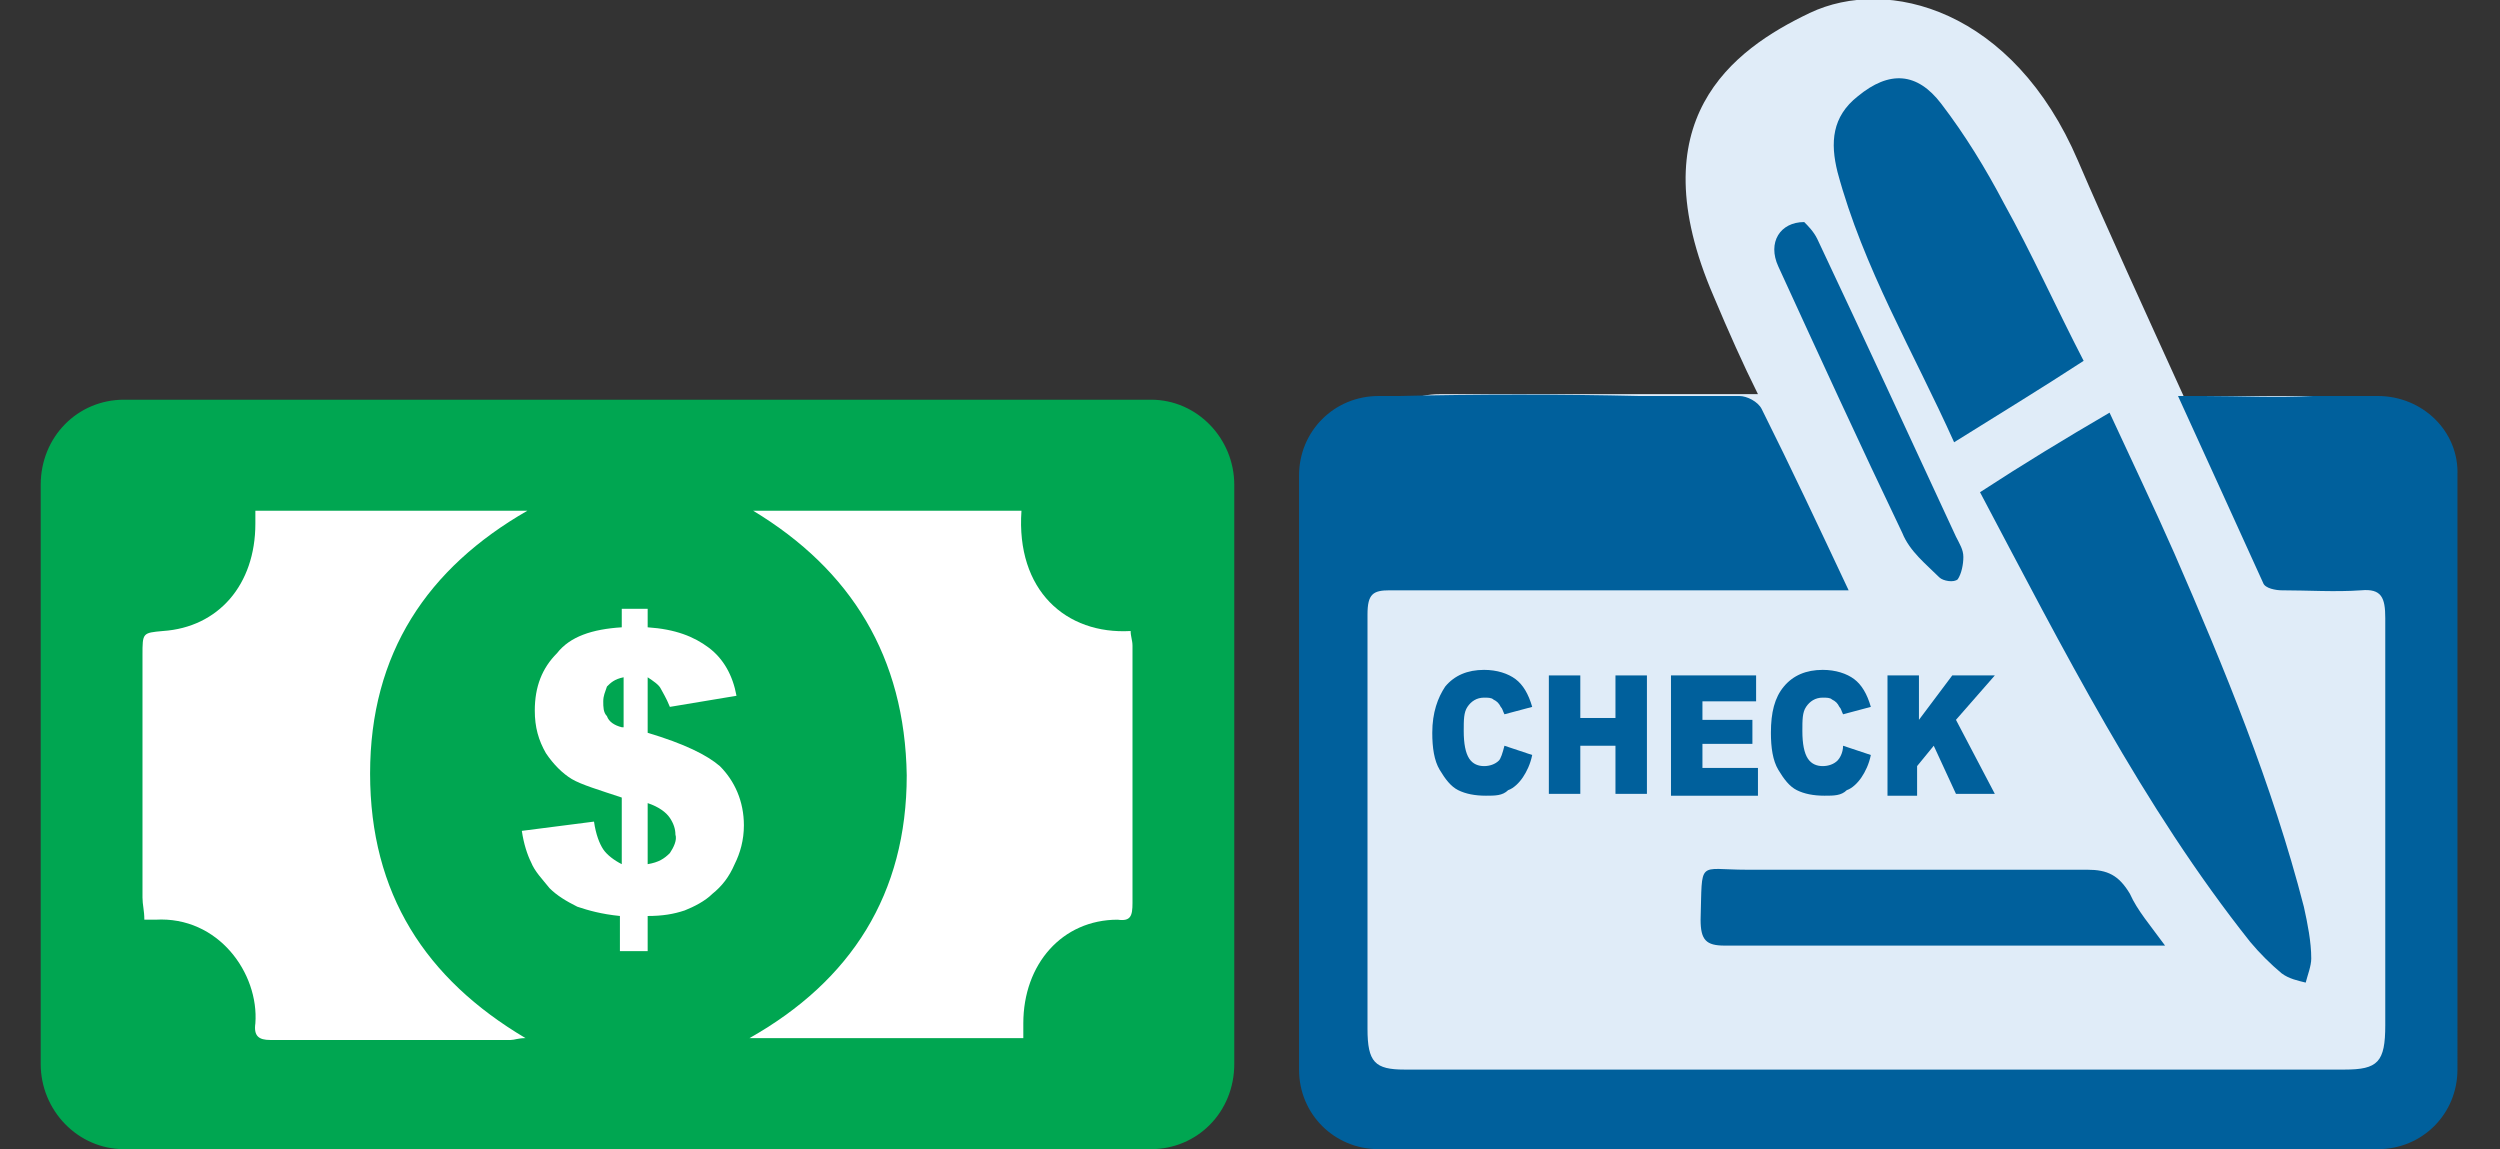 <svg xmlns="http://www.w3.org/2000/svg" xmlns:xlink="http://www.w3.org/1999/xlink" id="Layer_1" x="0px" y="0px" viewBox="0 0 135.1 62.1" style="enable-background:new 0 0 135.1 62.1;" xml:space="preserve"><rect x="0" y="0" width="135.1" height="62.1" fill="#333333" stroke="none"/><style type="text/css">	.st0{fill:#00A651;}	.st1{fill:#FFFFFF;}	.st2{fill:#E0ECF8;}	.st3{fill:#00AEEF;}	.st4{fill:#00609C;}</style><g>	<path class="st0" d="M66.7,57.5c0,2.6-2,4.6-4.5,4.6H6.7c-2.5,0-4.5-2.1-4.5-4.6V26.2c0-2.6,2-4.6,4.5-4.6h55.5  c2.5,0,4.5,2.1,4.5,4.6V57.5z M66.7,57.5"></path>	<path class="st0" d="M40.7,27.6c5.2,3.2,8.2,7.9,8.2,14.3c0,6.4-3,11.1-8.5,14.3c5.1,0,9.9,0,14.8,0c0-0.3,0-0.5,0-0.8  c0-3.2,2.1-5.6,5.1-5.6c0.7,0,0.8-0.3,0.8-0.9c0-4.6,0-9.3,0-13.9c0-0.3,0-0.5-0.1-0.8c-3.5,0.2-6.2-2.3-5.9-6.5  C50.4,27.6,45.6,27.6,40.7,27.6L40.7,27.6z M40.7,27.6"></path>	<path class="st0" d="M13.8,27.6c0,0.3,0,0.5,0,0.8c0,3.3-2,5.6-5,5.8c-1.1,0.1-1.1,0.1-1.1,1.3c0,4.4,0,8.7,0,13.1  c0,0.4,0,0.8,0.1,1.2c0.3,0,0.4,0,0.6,0c3.4-0.2,5.6,2.9,5.4,5.6c-0.1,0.7,0.2,0.9,0.8,0.9c4.3,0,8.7,0,13,0c0.2,0,0.4,0,0.8-0.1  c-5.4-3.2-8.4-7.8-8.4-14.3c0-6.5,3.1-11.1,8.5-14.2C23.5,27.6,18.7,27.6,13.8,27.6L13.8,27.6z M13.8,27.6"></path>	<path class="st1" d="M40.7,27.6c4.8,0,9.6,0,14.5,0c-0.3,4.3,2.4,6.7,5.9,6.5c0,0.3,0.1,0.5,0.1,0.8c0,4.6,0,9.3,0,13.9  c0,0.7-0.1,1-0.8,0.9c-3,0-5.1,2.4-5.1,5.6c0,0.2,0,0.5,0,0.8c-4.9,0-9.7,0-14.8,0C46,53,49,48.3,49,41.9  C48.9,35.5,46,30.8,40.7,27.6L40.7,27.6z M40.7,27.6"></path>	<path class="st1" d="M13.8,27.6c4.9,0,9.6,0,14.7,0c-5.4,3.1-8.5,7.7-8.5,14.2c0,6.5,3,11.1,8.4,14.3c-0.4,0-0.6,0.1-0.8,0.1  c-4.3,0-8.7,0-13,0c-0.6,0-0.9-0.2-0.8-0.9c0.2-2.7-2-5.8-5.4-5.6c-0.2,0-0.4,0-0.6,0c0-0.5-0.1-0.8-0.1-1.2c0-4.4,0-8.7,0-13.1  c0-1.2,0-1.2,1.1-1.3c3-0.2,5-2.5,5-5.8C13.8,28.2,13.8,28,13.8,27.6L13.8,27.6z M13.8,27.6"></path>	<path class="st1" d="M38.9,41.4c-0.7-0.6-1.9-1.2-3.9-1.8v-3c0.3,0.2,0.6,0.4,0.7,0.6c0.1,0.2,0.3,0.5,0.5,1l3.6-0.6  c-0.2-1.1-0.7-2-1.5-2.6c-0.8-0.6-1.8-1-3.3-1.1v-1h-1.4v1c-1.6,0.1-2.8,0.5-3.5,1.4c-0.8,0.8-1.2,1.8-1.2,3.1  c0,0.9,0.2,1.6,0.6,2.3c0.4,0.6,0.9,1.1,1.4,1.4c0.5,0.3,1.5,0.6,2.7,1v3.6c-0.4-0.2-0.8-0.5-1-0.8c-0.2-0.3-0.4-0.8-0.5-1.5  l-3.9,0.5c0.1,0.7,0.3,1.3,0.5,1.7c0.2,0.5,0.6,0.9,1,1.4c0.4,0.4,0.9,0.7,1.5,1c0.6,0.2,1.3,0.4,2.3,0.5v1.9H35v-1.9  c0.8,0,1.4-0.1,2-0.3c0.5-0.2,1.1-0.5,1.5-0.9c0.5-0.4,0.9-0.9,1.2-1.6c0.3-0.6,0.5-1.3,0.5-2.1C40.2,43.3,39.7,42.2,38.9,41.4  L38.9,41.4z M33.6,39.3c-0.4-0.1-0.7-0.3-0.8-0.6c-0.2-0.2-0.2-0.5-0.2-0.8c0-0.3,0.1-0.5,0.2-0.8c0.2-0.2,0.4-0.4,0.9-0.5V39.3z   M36.2,46.1c-0.3,0.3-0.6,0.5-1.2,0.6v-3.3c0.6,0.2,1,0.5,1.2,0.8c0.2,0.3,0.3,0.6,0.3,0.9C36.6,45.4,36.4,45.8,36.2,46.1  L36.2,46.1z M36.2,46.1"></path></g><g>	<path class="st2" d="M126.2,21.4H118c-2-4.4-4.2-9.2-5.7-12.7c-3.5-8.2-10.3-10-14.5-8c-4.2,2-9.3,5.8-5.2,15.3  c0.8,1.9,1.6,3.7,2.4,5.3H77.8c-2.4,0-4.3,1.9-4.3,4.3V55c0,2.4,1.9,4.3,4.3,4.3h48.4c2.4,0,4.3-1.9,4.3-4.3V25.7  C130.5,23.4,128.6,21.4,126.2,21.4L126.2,21.4z M126.2,21.4"></path>	<path class="st3" d="M125.1,21.4h-5.9C121.1,21.4,123.1,21.4,125.1,21.4L125.1,21.4z M125.1,21.4"></path>	<path class="st4" d="M75.6,21.4c-0.1,0-0.1,0-0.1,0h13.1C84.3,21.3,79.9,21.3,75.6,21.4L75.6,21.4z M75.6,21.4"></path>	<path class="st4" d="M126.2,21.3c-0.4,0-0.8,0-1.1,0h3C127.5,21.3,126.8,21.3,126.2,21.3L126.2,21.3z M126.2,21.3"></path>	<path class="st4" d="M128.5,21.4h-3.5c-2,0.1-3.9,0-5.9,0h-1.4c1.6,3.5,3.1,6.8,4.6,10.1c0.1,0.3,0.7,0.4,1,0.4  c1.4,0,2.9,0.1,4.3,0c1.1-0.1,1.3,0.4,1.3,1.5c0,7.3,0,14.7,0,22c0,2-0.4,2.4-2.2,2.4c-16.9,0-33.9,0-50.8,0c-1.6,0-2-0.4-2-2.2  c0-7.5,0-14.9,0-22.4c0-1.1,0.3-1.3,1.2-1.3c6.7,0,13.3,0,20,0c1.6,0,3.2,0,4.8,0c-1.6-3.4-3.1-6.6-4.7-9.8  c-0.2-0.4-0.8-0.7-1.2-0.7c-1.9,0-3.7,0-5.6,0H74.5c-2.4,0-4.3,1.9-4.3,4.3v32.1c0,2.4,1.9,4.3,4.3,4.3h54c2.4,0,4.3-1.9,4.3-4.3  V25.7C132.9,23.3,130.9,21.4,128.5,21.4L128.5,21.4z M128.5,21.4"></path>	<path class="st4" d="M107,26.6c2.3-1.5,4.6-2.9,7-4.3c1.2,2.6,2.4,5.1,3.5,7.6c2.7,6.2,5.3,12.5,7,19.1c0.2,0.9,0.4,1.9,0.4,2.8  c0,0.4-0.2,0.9-0.3,1.3c-0.4-0.1-0.9-0.2-1.3-0.5c-0.6-0.5-1.2-1.1-1.7-1.7C115.8,43.6,111.5,35.1,107,26.6L107,26.6z M107,26.6"></path>	<path class="st4" d="M105.6,23.9c-2.2-4.9-4.9-9.4-6.3-14.6c-0.4-1.6-0.3-3,1.1-4.1c1.7-1.4,3.2-1.3,4.5,0.4  c1.3,1.7,2.4,3.5,3.4,5.4c1.5,2.7,2.8,5.6,4.3,8.5C110.3,21,108,22.4,105.6,23.9L105.6,23.9z M105.6,23.9"></path>	<path class="st4" d="M117,51.1c-3,0-5.7,0-8.4,0c-5.1,0-10.3,0-15.4,0c-1,0-1.3-0.3-1.3-1.4c0.1-3.3-0.2-2.7,2.5-2.7  c6.1,0,12.3,0,18.4,0c1.1,0,1.7,0.3,2.3,1.3C115.5,49.2,116.2,50,117,51.1L117,51.1z M117,51.1"></path>	<path class="st4" d="M97.5,12c0.2,0.2,0.5,0.5,0.7,0.9c2.5,5.3,5,10.7,7.5,16.1c0.2,0.4,0.4,0.7,0.4,1.1c0,0.4-0.1,0.9-0.3,1.2  c-0.2,0.2-0.8,0.1-1-0.1c-0.7-0.7-1.6-1.4-2-2.4c-2.3-4.8-4.5-9.6-6.7-14.4C95.5,13.1,96.2,12,97.5,12L97.5,12z M97.5,12"></path>	<path class="st4" d="M81.3,40.3l1.5,0.5c-0.1,0.5-0.3,0.9-0.5,1.2c-0.2,0.3-0.5,0.6-0.8,0.7C81.2,43,80.8,43,80.3,43  c-0.6,0-1.1-0.1-1.5-0.3c-0.4-0.2-0.7-0.6-1-1.1c-0.3-0.5-0.4-1.2-0.4-2c0-1.1,0.3-1.9,0.7-2.5c0.5-0.6,1.2-0.9,2.1-0.9  c0.7,0,1.3,0.2,1.7,0.5c0.4,0.3,0.7,0.8,0.9,1.5l-1.5,0.4c-0.1-0.2-0.1-0.3-0.2-0.4c-0.1-0.2-0.2-0.3-0.4-0.4  c-0.1-0.1-0.3-0.1-0.5-0.1c-0.4,0-0.7,0.2-0.9,0.5c-0.2,0.3-0.2,0.7-0.2,1.3c0,0.7,0.1,1.2,0.3,1.5c0.2,0.3,0.5,0.4,0.8,0.4  c0.3,0,0.6-0.1,0.8-0.3C81.1,41,81.2,40.7,81.3,40.3L81.3,40.3z M81.3,40.3"></path>	<path class="st4" d="M83.7,36.5h1.7v2.3h1.9v-2.3h1.7v6.4h-1.7v-2.6h-1.9v2.6h-1.7V36.5z M83.7,36.5"></path>	<path class="st4" d="M90.2,36.5h4.7v1.4H92v1h2.7v1.3H92v1.3h3v1.5h-4.7V36.5z M90.2,36.5"></path>	<path class="st4" d="M99.6,40.3l1.5,0.5c-0.1,0.5-0.3,0.9-0.5,1.2c-0.2,0.3-0.5,0.6-0.8,0.7C99.5,43,99.1,43,98.6,43  c-0.6,0-1.1-0.1-1.5-0.3c-0.4-0.2-0.7-0.6-1-1.1c-0.3-0.5-0.4-1.2-0.4-2c0-1.1,0.2-1.9,0.7-2.5c0.5-0.6,1.2-0.9,2.1-0.9  c0.7,0,1.3,0.2,1.7,0.5c0.4,0.3,0.7,0.8,0.9,1.5l-1.5,0.4c-0.1-0.2-0.1-0.3-0.2-0.4c-0.1-0.2-0.2-0.3-0.4-0.4  c-0.1-0.1-0.3-0.1-0.5-0.1c-0.4,0-0.7,0.2-0.9,0.5c-0.2,0.3-0.2,0.7-0.2,1.3c0,0.7,0.1,1.2,0.3,1.5c0.2,0.3,0.5,0.4,0.8,0.4  c0.3,0,0.6-0.1,0.8-0.3C99.4,41,99.6,40.7,99.6,40.3L99.6,40.3z M99.6,40.3"></path>	<path class="st4" d="M102,36.5h1.7v2.4l1.8-2.4h2.3l-2.1,2.4l2.1,4h-2.1l-1.2-2.6l-0.9,1.1v1.6H102V36.5z M102,36.5"></path></g></svg>